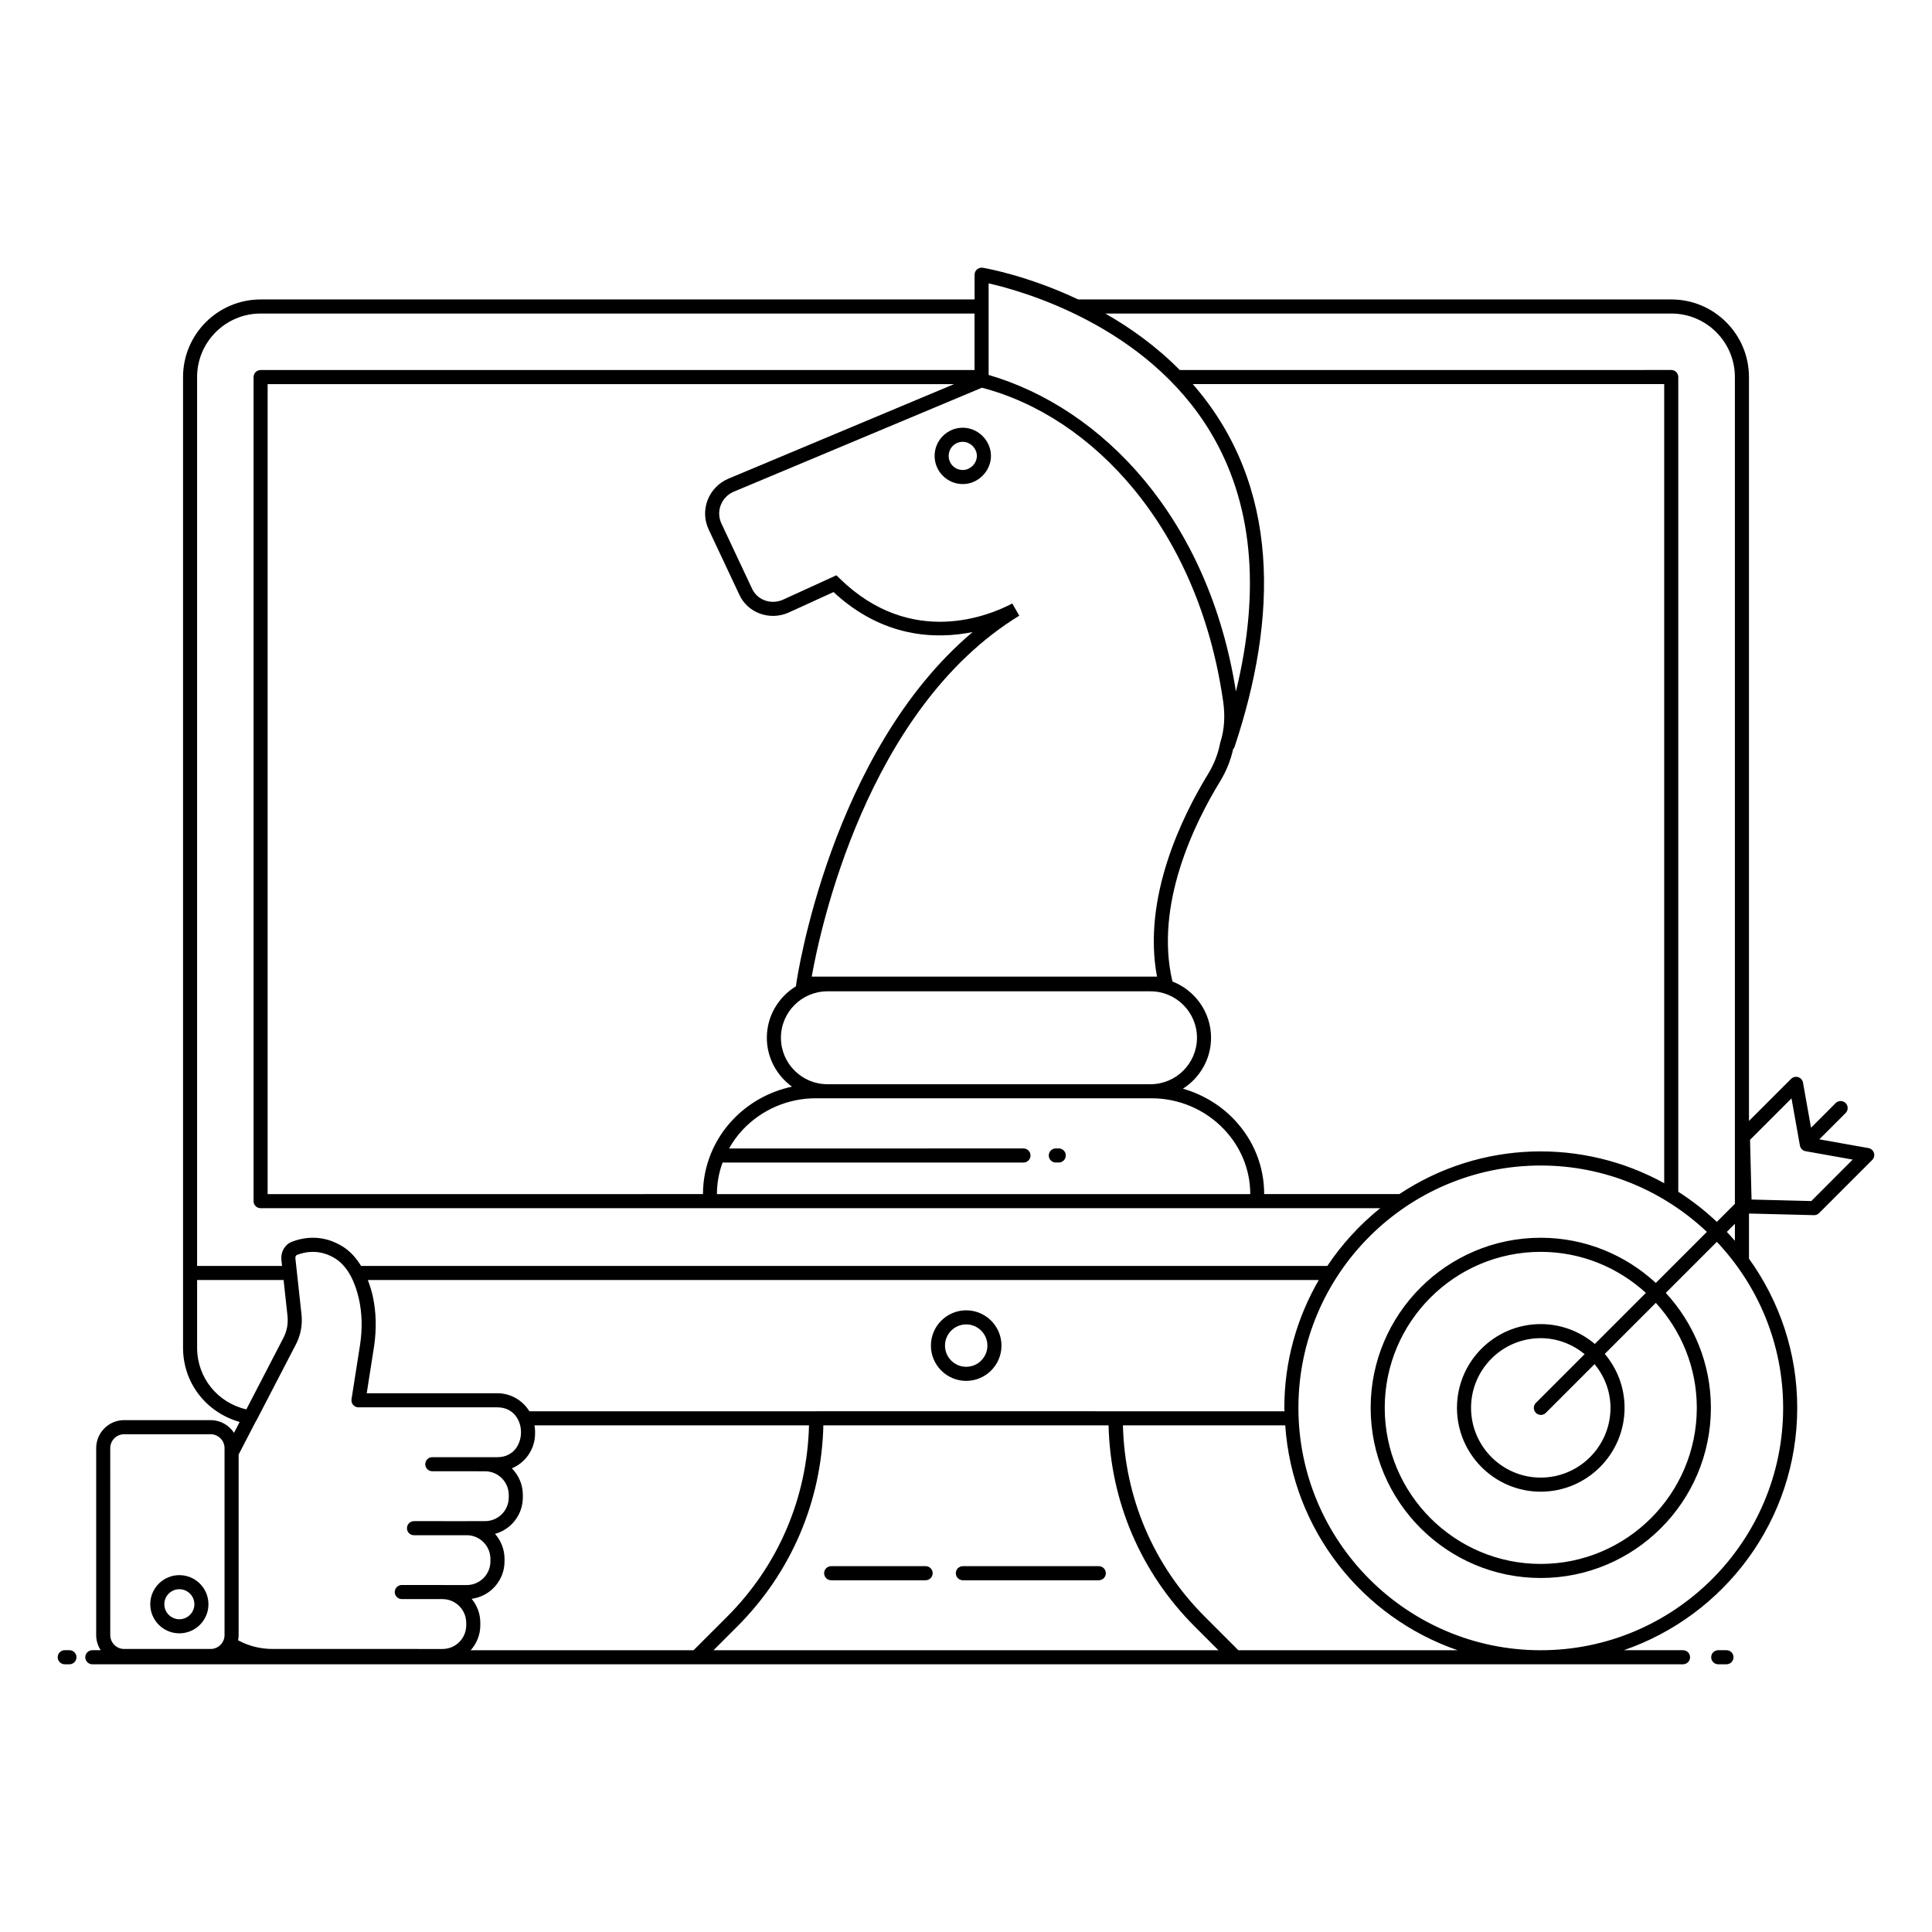 <?xml version="1.0" encoding="UTF-8"?>
<!-- Uploaded to: SVG Repo, www.svgrepo.com, Generator: SVG Repo Mixer Tools -->
<svg fill="#000000" width="800px" height="800px" version="1.1" viewBox="144 144 512 512" xmlns="http://www.w3.org/2000/svg">
 <g>
  <path d="m162.4 581.32h-1.242c-1.031 0-1.867 0.836-1.867 1.867s0.836 1.867 1.867 1.867h1.242c1.031 0 1.867-0.836 1.867-1.867s-0.836-1.867-1.867-1.867z"/>
  <path d="m601.53 581.32h-2.18c-1.031 0-1.867 0.836-1.867 1.867s0.836 1.867 1.867 1.867h2.18c1.031 0 1.867-0.836 1.867-1.867s-0.836-1.867-1.867-1.867z"/>
  <path d="m435.19 559.05h-36.02c-1.031 0-1.867 0.836-1.867 1.867s0.836 1.867 1.867 1.867h36.02c1.031 0 1.867-0.836 1.867-1.867 0-1.035-0.836-1.867-1.867-1.867z"/>
  <path d="m389.3 559.05h-25.031c-1.031 0-1.867 0.836-1.867 1.867s0.836 1.867 1.867 1.867h25.031c1.031 0 1.867-0.836 1.867-1.867 0-1.035-0.836-1.867-1.867-1.867z"/>
  <path d="m400.05 491.25c-5.152 0-9.348 4.191-9.348 9.348s4.195 9.352 9.348 9.352c5.156 0 9.352-4.195 9.352-9.352s-4.195-9.348-9.352-9.348zm0 14.965c-3.098 0-5.617-2.519-5.617-5.617s2.519-5.617 5.617-5.617 5.621 2.519 5.621 5.617-2.523 5.617-5.621 5.617z"/>
  <path d="m399.15 257.35c-4.117 0-7.469 3.348-7.469 7.465s3.348 7.469 7.469 7.469c4.047 0 7.465-3.422 7.465-7.469 0-4.043-3.422-7.465-7.465-7.465zm0 11.203c-2.094 0-3.734-1.641-3.734-3.734s1.641-3.734 3.734-3.734c1.984 0 3.731 1.742 3.731 3.734 0 1.988-1.746 3.734-3.731 3.734z"/>
  <path d="m423.8 452.08h0.777c1.031 0 1.867-0.836 1.867-1.867s-0.836-1.867-1.867-1.867h-0.777c-1.031 0-1.867 0.836-1.867 1.867s0.832 1.867 1.867 1.867z"/>
  <path d="m640.61 449.53c-0.207-0.664-0.766-1.156-1.449-1.277l-13.02-2.32 6.965-6.965c0.73-0.73 0.73-1.91 0-2.637-0.73-0.73-1.91-0.73-2.637 0l-6.527 6.531-2.129-11.957c-0.121-0.684-0.617-1.242-1.277-1.453-0.676-0.211-1.391-0.031-1.879 0.461l-11.16 11.156-0.004-197.15c0-11.34-9.223-20.562-20.562-20.562h-157.2c-13.348-6.309-24.398-8.25-25.285-8.398-0.531-0.082-1.094 0.062-1.512 0.418-0.418 0.352-0.66 0.875-0.66 1.422v6.555l-189.2 0.004c-11.34 0-20.566 9.223-20.566 20.562v257.24c0 9.285 6.082 17.125 15.004 19.676l-1.488 2.879c-1.328-2.019-3.606-3.363-6.199-3.363l-22.914-0.004c-4.094 0-7.422 3.328-7.422 7.422v49.527c0 1.484 0.449 2.863 1.203 4.023h-2.223c-1.031 0-1.867 0.836-1.867 1.867s0.836 1.867 1.867 1.867h421.55c1.031 0 1.867-0.836 1.867-1.867s-0.836-1.867-1.867-1.867h-15.691c26.691-9.18 45.957-34.477 45.957-64.246 0-14.742-4.773-28.363-12.785-39.512v-11.965c1.766 0.043-6.394-0.16 17.262 0.434 0.488 0 0.957-0.191 1.309-0.535l14.09-14.094c0.488-0.488 0.664-1.211 0.453-1.875zm-53.68-222.44c9.277 0 16.832 7.551 16.832 16.832v219.11l-4.781 4.781c-3.141-2.973-6.559-5.648-10.219-7.984v-215.91c0-1.031-0.836-1.867-1.867-1.867l-130.25 0.004c-6.215-6.281-13.074-11.18-19.727-14.965zm-72.086 233.36h-35.824c0-7.324-2.754-14.281-7.918-19.727-3.727-3.934-8.465-6.734-13.613-8.207 4.465-2.852 7.453-7.82 7.453-13.5 0-6.793-4.258-12.574-10.234-14.91-4.805-20.336 5.848-41.957 12.637-53.047 1.637-2.672 2.777-5.543 3.457-8.531 0.133-0.168 0.277-0.328 0.348-0.535 11.379-34.074 12.465-69.211-11.047-96.199h124.93v211.77c-21.5-11.863-48.551-11.473-70.184 2.883zm-46.719-130.75c0.594 3.992 0.359 7.676-0.703 10.945l-0.059 0.227c-0.551 2.894-1.629 5.668-3.203 8.238-6.852 11.199-17.469 32.73-13.543 53.699l-91.5 0.004c2.109-11.93 14.41-70.824 55-95.645l-1.848-3.242c-5.918 3.133-26.691 11.934-45.695-6.578l-0.914-0.891-14.152 6.465c-3.18 1.414-6.856 0.098-8.227-2.965l-8.094-17.223c-0.723-1.539-0.789-3.258-0.191-4.84 0.617-1.621 1.844-2.898 3.441-3.582l65.781-27.559c29.188 7.578 57.246 36.934 63.906 82.945zm-18.895 105.36c7.219 0 14.207 3 19.168 8.238 4.496 4.742 6.93 10.789 6.934 17.156h-141.34c0-2.887 0.527-5.699 1.496-8.367h79.746c1.031 0 1.867-0.836 1.867-1.867s-0.836-1.867-1.867-1.867l-78.027 0.004c1.016-1.801 2.246-3.504 3.719-5.059 4.961-5.234 11.945-8.238 19.168-8.238zm-0.324-3.731h-85.641c-6.785 0-12.309-5.519-12.309-12.309 0-6.785 5.519-12.309 12.309-12.309h85.637c6.785 0 12.309 5.519 12.309 12.309 0 6.785-5.519 12.309-12.305 12.309zm-111.93-160.45c-2.512 1.078-4.504 3.152-5.469 5.691-0.961 2.535-0.855 5.289 0.301 7.75l8.078 17.188c2.195 4.914 8.086 7.082 13.152 4.809l11.855-5.414c13.07 12.125 27.039 12.578 36.863 10.598-37.727 31.793-46.602 92.254-46.691 92.914l-0.137 0.965c-4.602 2.824-7.707 7.856-7.707 13.637 0 5.34 2.648 10.043 6.672 12.961-5.945 1.258-11.457 4.289-15.68 8.746-4.906 5.176-7.914 12.164-7.918 19.727l-115.37 0.004v-214.66h181.93zm127.79-12.398c11.133 18.508 13.398 41.598 6.769 68.777-7.254-46.039-35.465-75.117-65.539-83.895v-24.266c8.758 1.977 41.766 11.121 58.77 39.383zm-251.7-31.387h189.2v14.965l-189.2 0.004c-1.031 0-1.867 0.836-1.867 1.867v218.39c0 1.031 0.836 1.867 1.867 1.867h296.7c-5.406 4.356-10.141 9.508-14.004 15.301l-256.08-0.004c-1.285-2.121-2.781-3.769-4.578-4.953-5.66-3.715-11.043-2.5-13.742-1.453-1.836 0.699-2.988 2.637-2.797 4.746l0.18 1.66h-22.512v-235.56c0-9.281 7.551-16.832 16.836-16.832zm271.34 290.91h-44.754c-0.008 0-0.016-0.004-0.027-0.004l-79.273-0.004c-0.008 0-0.016 0.004-0.027 0.004h-76.031c-1.805-2.934-5.012-4.777-8.492-4.777h-34.613l1.938-12.375c0.695-4.672 0.574-9.184-0.355-13.41-0.336-1.504-0.785-2.894-1.293-4.219h252.01c-5.773 9.984-9.129 21.527-9.129 33.867 0 0.309 0.043 0.609 0.047 0.918zm-215.67 63.328c1.566-1.766 2.551-4.062 2.551-6.606v-0.672c0-2.402-0.863-4.621-2.297-6.352 4.91-0.633 8.715-4.84 8.715-9.922v-0.633c0-2.551-0.953-4.883-2.523-6.656 4.246-1.156 7.375-5.047 7.375-9.652v-0.672c0-2.746-1.113-5.234-2.906-7.043 3.609-1.512 6.148-5.078 6.148-9.23v-0.637c0-0.52-0.086-1.023-0.164-1.527h72.758c-0.473 19.148-8.086 37.094-21.68 50.691l-8.906 8.906zm-46.367-80.961c1.332-2.5 1.859-5.359 1.512-8.246l-1.602-14.672c-0.035-0.406 0.137-0.781 0.418-0.887 2.043-0.793 6.106-1.703 10.355 1.086 3.379 2.223 5.188 6.652 6.07 10.602 0.836 3.777 0.941 7.832 0.312 12.035l-2.277 14.516c-0.176 1.121 0.688 2.156 1.844 2.156h36.797c8.363 0 8.367 13.211 0 13.211-0.383 0-17.613-0.004-17.23-0.004-1.031 0-1.867 0.836-1.867 1.867s0.836 1.867 1.867 1.867c0.266 0-2.223 0 13.984 0.004 3.457 0 6.273 2.812 6.273 6.269v0.672c0 3.457-2.812 6.269-6.273 6.269h-4.852c-0.016 0-0.027 0.008-0.047 0.008l-13.938-0.004c-1.031 0-1.867 0.836-1.867 1.867s0.836 1.867 1.867 1.867h13.98c0.012 0 0.02-0.008 0.031-0.008 3.441 0.016 6.242 2.836 6.242 6.305v0.633c0 3.457-2.812 6.269-6.269 6.269h-6.195c-0.02 0-0.035-0.012-0.055-0.012h-10.965c-1.031 0-1.867 0.836-1.867 1.867s0.836 1.867 1.867 1.867h10.867c0.016 0 0.031 0.012 0.051 0.012 3.394 0.055 6.152 2.871 6.152 6.269v0.672c0 3.457-2.812 6.269-6.269 6.269l-45.082-0.004c-3.125 0-6.219-0.762-8.926-2.203l-0.18-0.094c0.086-0.453 0.141-0.914 0.141-1.391v-47.828l4.488-8.672c0.078-0.094 0.141-0.195 0.199-0.305zm-26.133 0.801v-17.949h22.918l1.02 9.324c0.254 2.144-0.125 4.242-1.113 6.09l-9.777 18.863c-7.613-1.75-13.047-8.391-13.047-16.328zm-23.02 26.609c0-2.035 1.656-3.691 3.688-3.691h22.914c2.035 0 3.688 1.656 3.688 3.691v49.527c0 2.035-1.656 3.688-3.688 3.688h-22.91c-2.035 0-3.688-1.656-3.688-3.688zm159.87 53.551 6.269-6.266c14.305-14.305 22.371-33.18 22.844-53.332h75.586c0.473 20.152 8.543 39.027 22.848 53.332l6.266 6.266zm139.09 0-8.902-8.906c-13.598-13.594-21.211-31.543-21.684-50.691h43.012c1.891 27.727 20.426 50.902 45.699 59.598zm80.129 0c-35.406 0-64.211-28.82-64.211-64.246 0-35.406 28.805-64.211 64.211-64.211 17.051 0 32.527 6.719 44.039 17.586l-13.531 13.531c-8.039-7.406-18.738-11.973-30.508-11.973-24.852 0-45.066 20.215-45.066 45.066 0 24.871 20.215 45.102 45.066 45.102 24.871 0 45.102-20.23 45.102-45.102 0-11.746-4.559-22.422-11.953-30.453l13.531-13.531c10.855 11.504 17.566 26.957 17.566 43.984 0 35.426-28.82 64.246-64.246 64.246zm-1.281-62.906c0.73 0.73 1.91 0.73 2.637 0l12.922-12.922c2.594 3.176 4.215 7.176 4.215 11.582 0 10.195-8.293 18.492-18.492 18.492-10.18 0-18.461-8.297-18.461-18.492 0-10.176 8.281-18.457 18.461-18.457 4.434 0 8.449 1.629 11.641 4.234l-12.922 12.922c-0.73 0.73-0.73 1.91 0 2.641zm15.621-18.262c-3.875-3.277-8.875-5.266-14.34-5.266-12.234 0-22.191 9.953-22.191 22.188 0 12.254 9.957 22.227 22.191 22.227 12.254 0 22.223-9.973 22.223-22.227 0-5.438-1.977-10.422-5.246-14.285l13.531-13.531c6.719 7.352 10.859 17.098 10.859 27.816 0 22.812-18.559 41.371-41.367 41.371-22.793 0-41.336-18.559-41.336-41.371 0-22.789 18.543-41.332 41.336-41.332 10.742 0 20.508 4.148 27.871 10.879zm34.977-29.699 2.144-2.144v4.5c-0.695-0.801-1.414-1.582-2.144-2.356zm22.395-8.172-15.836-0.398-0.402-15.828 10.988-10.984 2.227 12.488c0.137 0.77 0.738 1.371 1.508 1.508l12.484 2.227z"/>
  <path d="m191.53 576.85c4.254 0 7.711-3.457 7.711-7.711 0-4.254-3.457-7.711-7.711-7.711s-7.711 3.457-7.711 7.711c0 4.25 3.457 7.711 7.711 7.711zm0-11.691c2.195 0 3.981 1.785 3.981 3.981 0 2.195-1.785 3.977-3.981 3.977s-3.981-1.785-3.981-3.977c0-2.195 1.785-3.981 3.981-3.981z"/>
 </g>
</svg>